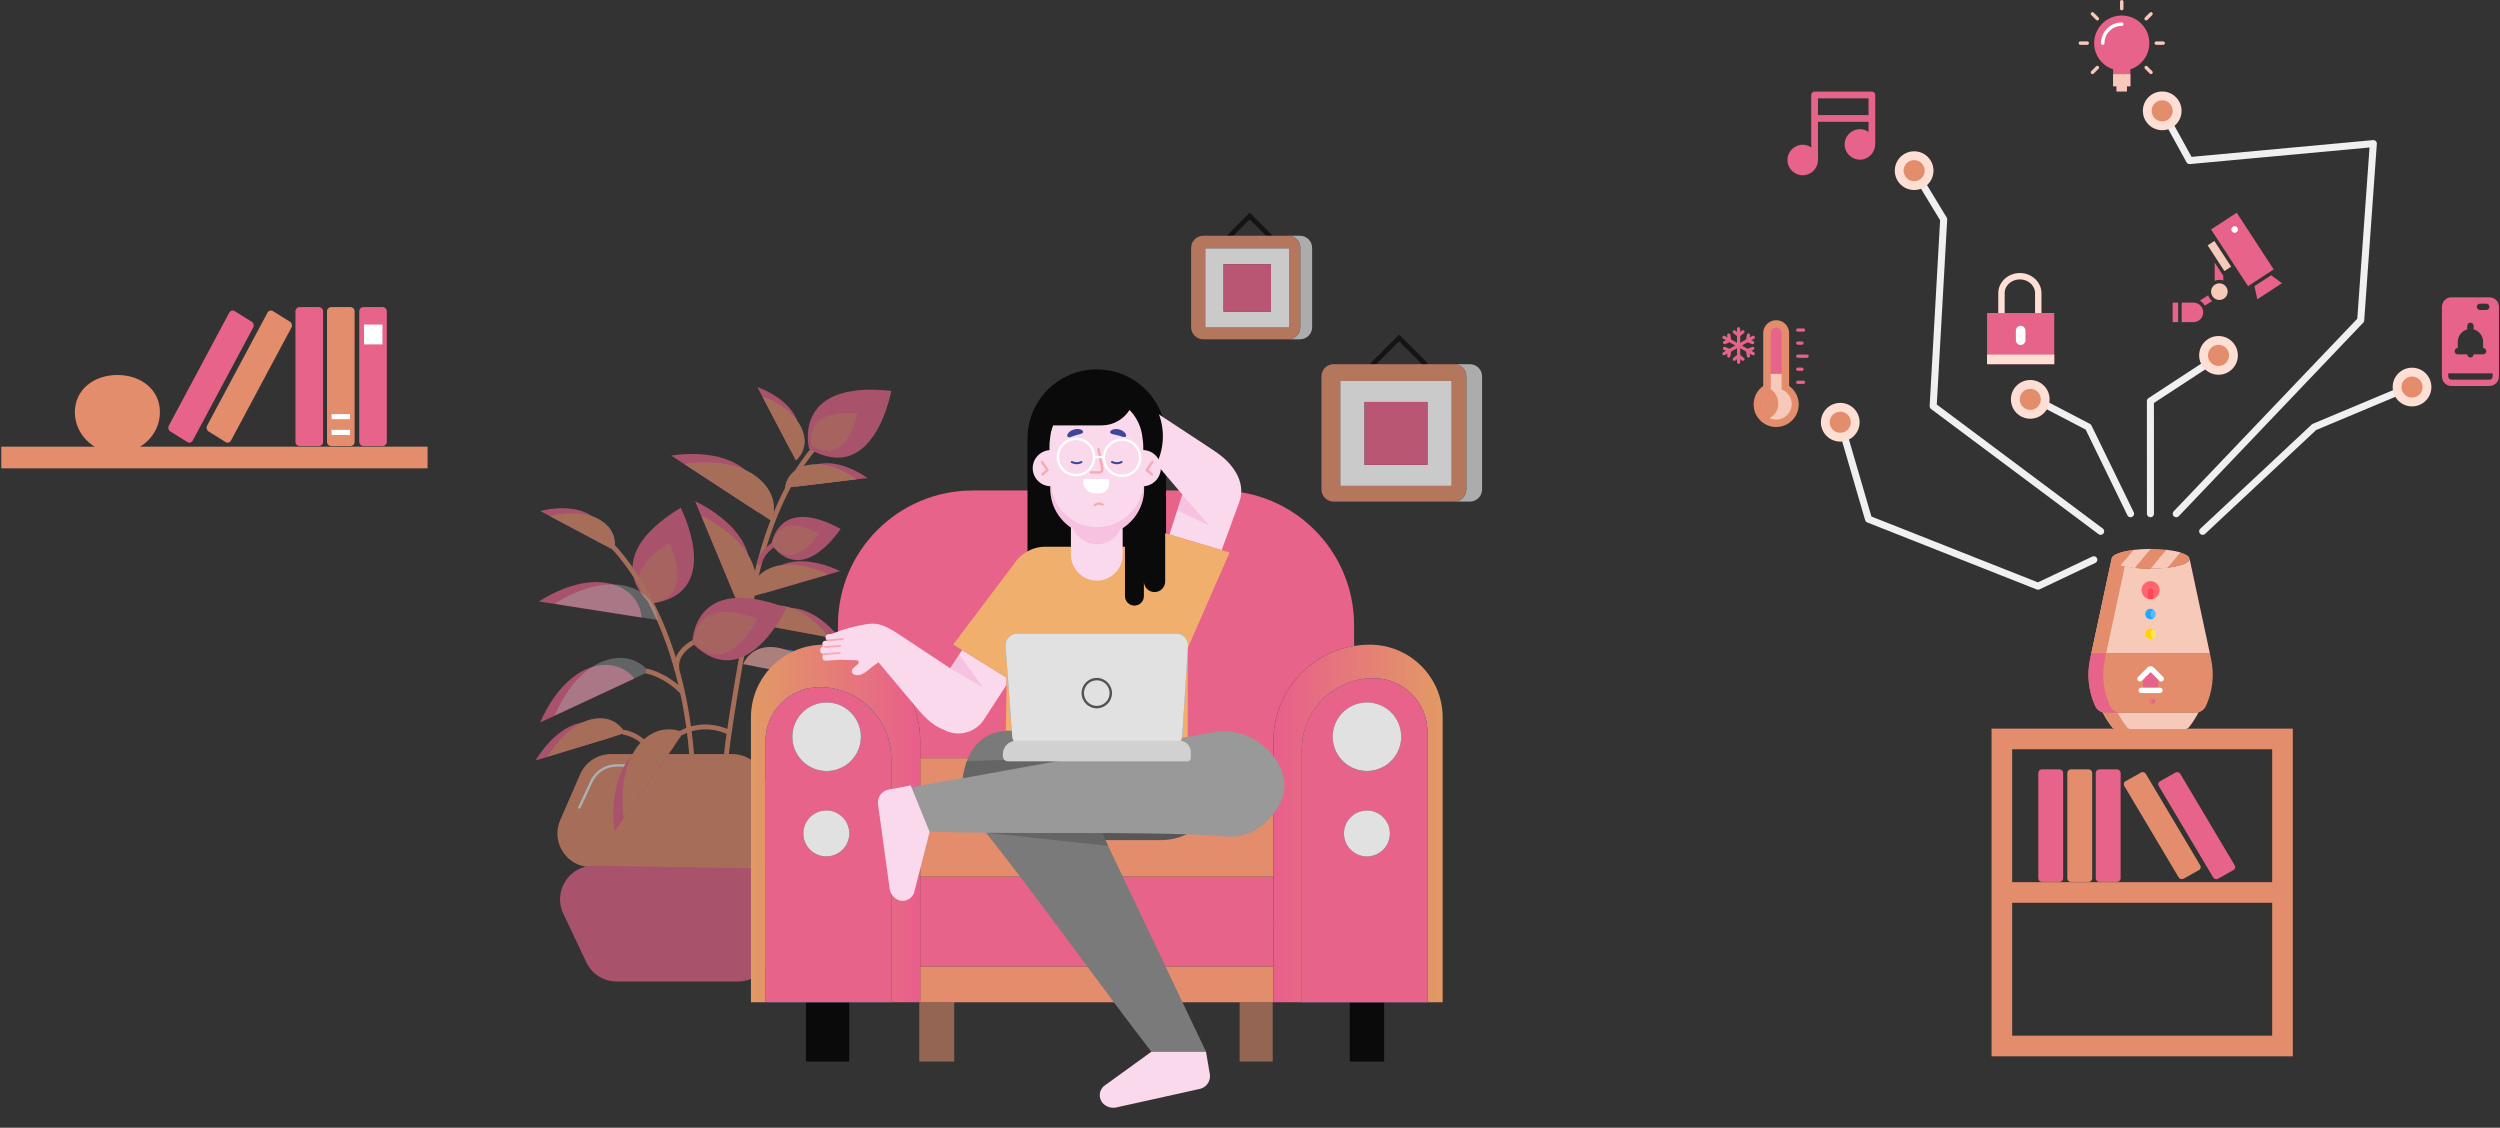 <?xml version="1.0" encoding="UTF-8"?>
<svg width="1421px" height="641px" viewBox="0 0 1421 641" version="1.1" xmlns="http://www.w3.org/2000/svg" xmlns:xlink="http://www.w3.org/1999/xlink">
    <rect x="0" y="0" width="1421" height="641" fill="#333333" stroke="none"/>
    <title>smartassistance-img</title>
    <defs>
        <linearGradient x1="0%" y1="50.001%" x2="99.999%" y2="50.001%" id="linearGradient-1">
            <stop stop-color="#E29A64" offset="0%"></stop>
            <stop stop-color="#E85E8C" offset="100%"></stop>
        </linearGradient>
        <linearGradient x1="0%" y1="50.001%" x2="99.999%" y2="50.001%" id="linearGradient-2">
            <stop stop-color="#E29A64" offset="0%"></stop>
            <stop stop-color="#E85E8C" offset="100%"></stop>
        </linearGradient>
        <linearGradient x1="99.999%" y1="50.001%" x2="0%" y2="50.001%" id="linearGradient-3">
            <stop stop-color="#E29A64" offset="0%"></stop>
            <stop stop-color="#E85E8C" offset="100%"></stop>
        </linearGradient>
    </defs>
    <g id="smartassistance-img" stroke="none" stroke-width="1" fill="none" fill-rule="evenodd">
        <g id="illustration-assistance">
            <g>
                <g id="Group" transform="translate(979, 0)">
                    <g id="Group-20" transform="translate(-0, 0)">
                        <path d="M164.715,588.692 L312.51,588.692 L312.51,513.14 L164.715,513.14 L164.715,588.692 Z M164.715,501.422 L312.51,501.422 L312.51,425.867 L164.715,425.867 L164.715,501.422 Z M153,600.41 L324.225,600.41 L324.225,414.155 L153,414.155 L153,600.41 Z" id="Fill-76" fill="#E38D6D"></path>
                        <path d="M191.655,501.29 L181.605,501.29 C180.477,501.29 179.562,500.372 179.562,499.244 L179.562,439.349 C179.562,438.221 180.477,437.303 181.605,437.303 L191.655,437.303 C192.783,437.303 193.701,438.221 193.701,439.349 L193.701,499.244 C193.701,500.372 192.783,501.29 191.655,501.29" id="Fill-77" fill="#E86389"></path>
                        <path d="M208.158,501.29 L198.108,501.29 C196.98,501.29 196.065,500.372 196.065,499.244 L196.065,439.349 C196.065,438.221 196.98,437.303 198.108,437.303 L208.158,437.303 C209.286,437.303 210.204,438.221 210.204,439.349 L210.204,499.244 C210.204,500.372 209.286,501.29 208.158,501.29" id="Fill-78" fill="#E38D6D"></path>
                        <path d="M224.319,501.29 L214.269,501.29 C213.141,501.29 212.223,500.372 212.223,499.244 L212.223,439.349 C212.223,438.221 213.141,437.303 214.269,437.303 L224.319,437.303 C225.447,437.303 226.362,438.221 226.362,439.349 L226.362,499.244 C226.362,500.372 225.447,501.29 224.319,501.29" id="Fill-79" fill="#E86389"></path>
                        <path d="M270.9,494.543 L262.113,499.463 C261.159,499.997 259.938,499.679 259.386,498.755 L228.417,446.699 C227.865,445.775 228.195,444.587 229.149,444.05 L237.936,439.13 C238.89,438.596 240.111,438.914 240.663,439.838 L271.632,491.894 C272.181,492.818 271.854,494.006 270.9,494.543" id="Fill-80" fill="#E38D6D"></path>
                        <path d="M290.496,494.543 L281.712,499.463 C280.758,499.997 279.534,499.679 278.982,498.755 L248.016,446.699 C247.464,445.775 247.791,444.587 248.748,444.05 L257.532,439.13 C258.486,438.596 259.707,438.914 260.262,439.838 L291.228,491.894 C291.78,492.818 291.453,494.006 290.496,494.543" id="Fill-81" fill="#E86389"></path>
                        <path d="M277.098,371.417 L265.553,317.593 C265.553,320.682 255.635,323.186 243.4,323.186 C231.165,323.186 221.247,320.682 221.247,317.593 L209.702,371.417 L277.098,371.417 Z" id="Path" fill="#F6C9B9" fill-rule="nonzero"></path>
                        <path d="M221.247,317.593 L209.702,371.417 L218.114,371.417 L228.758,321.79 C224.153,320.765 221.247,319.265 221.247,317.593 Z" id="Path" fill="#E38D6D" fill-rule="nonzero"></path>
                        <path d="M268.964,404.917 L217.835,404.917 C217.213,404.917 216.605,404.827 216.026,404.657 C217.584,407.676 219.425,410.718 221.543,413.306 C222.116,414.006 222.899,414.4 223.716,414.4 L243.4,414.4 L263.084,414.4 C263.901,414.4 264.684,414.006 265.257,413.306 C267.375,410.718 269.216,407.676 270.773,404.657 C270.195,404.827 269.587,404.917 268.964,404.917 L268.964,404.917 Z" id="Path" fill="#F6C9B9" fill-rule="nonzero"></path>
                        <path d="M229.955,413.306 C227.898,410.792 226.104,407.85 224.575,404.917 L217.836,404.917 C217.213,404.917 216.605,404.827 216.027,404.657 C217.584,407.676 219.425,410.718 221.543,413.306 C222.116,414.006 222.899,414.4 223.716,414.4 L232.127,414.4 C231.31,414.4 230.527,414.006 229.955,413.306 L229.955,413.306 Z" id="Path" fill="#E38D6D" fill-rule="nonzero"></path>
                        <path d="M209.018,374.604 C207.06,383.734 208.176,393.105 211.968,401.356 C213.022,403.649 215.311,405.123 217.835,405.123 L268.964,405.123 C271.488,405.123 273.777,403.649 274.831,401.356 C278.623,393.105 279.739,383.734 277.781,374.605 L277.054,371.212 L209.746,371.212 L209.018,374.604 Z" id="Path" fill="#E38D6D" fill-rule="nonzero"></path>
                        <path d="M220.38,401.356 C216.588,393.105 215.472,383.734 217.43,374.604 L218.158,371.211 L209.746,371.211 L209.018,374.604 C207.06,383.734 208.176,393.105 211.968,401.356 C213.022,403.649 215.311,405.123 217.835,405.123 L226.247,405.123 C223.723,405.123 221.434,403.649 220.38,401.356 Z" id="Path" fill="#E86389" fill-rule="nonzero"></path>
                        <path d="M244.051,380.474 C243.691,380.114 243.109,380.114 242.749,380.474 L239.058,384.165 L239.058,392.411 L247.742,392.411 L247.742,384.165 L244.051,380.474 Z" id="Path" fill="#E86389" fill-rule="nonzero"></path>
                        <path d="M244.511,400.152 L242.289,400.152 C241.436,400.152 240.744,399.461 240.744,398.607 C240.744,397.754 241.436,397.062 242.289,397.062 L244.511,397.062 C245.364,397.062 246.056,397.754 246.056,398.607 C246.056,399.461 245.364,400.152 244.511,400.152 Z" id="Path" fill="url(#linearGradient-1)" fill-rule="nonzero"></path>
                        <circle id="Oval" fill="#FF656F" fill-rule="nonzero" cx="243.4" cy="335.429" r="5.141"></circle>
                        <circle id="Oval" fill="#60B8FE" fill-rule="nonzero" cx="243.4" cy="349.022" r="2.935"></circle>
                        <circle id="Oval" fill="#FEE55A" fill-rule="nonzero" cx="243.4" cy="360.244" r="2.935"></circle>
                        <path d="M243.4,349.022 C243.4,347.936 243.991,346.99 244.868,346.483 C244.436,346.232 243.935,346.087 243.4,346.087 C241.779,346.087 240.464,347.401 240.464,349.022 C240.464,350.644 241.779,351.958 243.4,351.958 C243.935,351.958 244.436,351.812 244.868,351.562 C243.991,351.054 243.4,350.108 243.4,349.022 Z" id="Path" fill="#23A8FE" fill-rule="nonzero"></path>
                        <path d="M243.4,360.244 C243.4,359.158 243.991,358.212 244.868,357.704 C244.436,357.454 243.935,357.308 243.4,357.308 C241.779,357.308 240.464,358.623 240.464,360.244 C240.464,361.865 241.779,363.18 243.4,363.18 C243.935,363.18 244.436,363.034 244.868,362.784 C243.991,362.276 243.4,361.33 243.4,360.244 Z" id="Path" fill="#FFD301" fill-rule="nonzero"></path>
                        <path d="M243.4,334.365 C242.547,334.365 241.855,335.056 241.855,335.91 L241.855,340.333 C242.343,340.486 242.862,340.57 243.4,340.57 C243.938,340.57 244.457,340.486 244.945,340.333 L244.945,335.91 C244.945,335.057 244.253,334.365 243.4,334.365 L243.4,334.365 Z" id="Path" fill="#FF4756" fill-rule="nonzero"></path>
                        <path d="M249.42,387.389 C249.025,387.389 248.629,387.238 248.328,386.936 L243.4,382.008 L238.472,386.936 C237.869,387.539 236.891,387.539 236.287,386.936 C235.684,386.333 235.684,385.354 236.287,384.751 L241.657,379.381 C242.122,378.915 242.741,378.659 243.4,378.659 C244.058,378.659 244.678,378.915 245.143,379.381 L250.513,384.751 C251.116,385.354 251.116,386.332 250.513,386.936 C250.211,387.238 249.816,387.389 249.42,387.389 L249.42,387.389 Z" id="Path" fill="#FFFFFF" fill-rule="nonzero"></path>
                        <path d="M248.702,393.956 L238.098,393.956 C237.245,393.956 236.553,393.264 236.553,392.411 C236.553,391.558 237.245,390.866 238.098,390.866 L248.702,390.866 C249.555,390.866 250.247,391.558 250.247,392.411 C250.247,393.264 249.555,393.956 248.702,393.956 Z" id="Path" fill="#FFFFFF" fill-rule="nonzero"></path>
                        <path d="M243.4,312 C243.289,312 243.178,312.001 243.067,312.001 L234.067,322.773 C236.904,323.11 240.065,323.298 243.4,323.298 C243.473,323.298 243.545,323.297 243.618,323.297 L252.628,312.512 C249.818,312.184 246.693,312 243.4,312 L243.4,312 Z" id="Path" fill="#E38D6D" fill-rule="nonzero"></path>
                        <path d="M234.823,321.868 L234.067,322.773 C236.503,323.062 239.18,323.241 241.999,323.286 C239.299,322.97 236.863,322.484 234.823,321.868 Z" id="Path" fill="#E38D6D" fill-rule="nonzero"></path>
                        <path d="M260.059,313.926 L252.66,322.782 C260.27,321.887 265.553,319.926 265.553,317.649 C265.553,316.222 263.479,314.92 260.059,313.926 L260.059,313.926 Z" id="Path" fill="#E38D6D" fill-rule="nonzero"></path>
                        <path d="M226.648,321.345 L234.011,312.531 C226.47,313.432 221.247,315.385 221.247,317.649 C221.247,319.062 223.283,320.355 226.648,321.345 Z" id="Path" fill="#E38D6D" fill-rule="nonzero"></path>
                        <path d="M228.402,317.125 C228.402,315.413 230.48,313.855 233.882,312.686 L234.012,312.531 C226.471,313.432 221.247,315.385 221.247,317.649 C221.247,319.062 223.283,320.355 226.648,321.345 L228.935,318.608 C228.586,318.131 228.402,317.635 228.402,317.125 Z" id="Path" fill="#E38D6D" fill-rule="nonzero"></path>
                        <path d="M226.403,321.272 C228.561,321.929 231.293,322.459 234.404,322.812 L243.437,312 C243.425,312 243.412,312 243.4,312 C239.909,312 236.608,312.206 233.671,312.573 L226.403,321.272 Z" id="Path" fill="#F6C9B9" fill-rule="nonzero"></path>
                        <path d="M228.798,318.405 L226.404,321.272 C228.561,321.929 231.294,322.459 234.404,322.812 L235.12,321.955 C231.937,321.03 229.67,319.797 228.798,318.405 L228.798,318.405 Z" id="Path" fill="#F6C9B9" fill-rule="nonzero"></path>
                        <path d="M243.287,323.297 C243.325,323.297 243.362,323.298 243.4,323.298 C246.857,323.298 250.129,323.096 253.044,322.736 L260.336,314.008 C258.172,313.354 255.437,312.828 252.326,312.478 L243.287,323.297 Z" id="Path" fill="#F6C9B9" fill-rule="nonzero"></path>
                        <polyline id="Path" stroke="#F0F0F0" stroke-width="4" stroke-linecap="round" stroke-linejoin="round" transform="translate(139.864, 283.659) rotate(-10) translate(-139.864, -283.659) " points="204.041 330.009 170.209 339.308 81.943 285.053 75.688 228.011"></polyline>
                        <polyline id="Path-2" stroke="#F0F0F0" stroke-width="4" stroke-linecap="round" stroke-linejoin="round" points="215 302 119.805 230.877 125.785 124.669 109 97"></polyline>
                        <polyline id="Path-3" stroke="#F0F0F0" stroke-width="4" stroke-linecap="round" stroke-linejoin="round" points="232 292 208 242.711 175 225.506"></polyline>
                        <polyline id="Path-4" stroke="#F0F0F0" stroke-width="4" stroke-linecap="round" stroke-linejoin="round" points="243.318 292 243.287 227.974 282.275 202.454"></polyline>
                        <polyline id="Path-5" stroke="#F0F0F0" stroke-width="4" stroke-linecap="round" stroke-linejoin="round" points="257.983 292 362.825 182.013 370 81.631 265.553 91.265 250 63"></polyline>
                        <polyline id="Path-6" stroke="#F0F0F0" stroke-width="4" stroke-linecap="round" stroke-linejoin="round" points="273 302 336.385 242.723 392 219.4"></polyline>
                        <path d="M37.947,219.394 L37.947,189.371 C37.947,185.3 34.648,182 30.577,182 C26.506,182 23.206,185.3 23.206,189.371 L23.206,219.394 C19.908,221.714 17.754,225.549 17.754,229.888 C17.754,236.97 23.495,242.711 30.577,242.711 C37.659,242.711 43.401,236.97 43.401,229.888 C43.401,225.549 41.245,221.714 37.947,219.394 L37.947,219.394 Z" id="Path" fill="#E38D6D" fill-rule="nonzero"></path>
                        <path d="M30.577,238.512 C25.694,238.512 21.721,234.538 21.721,229.655 C21.721,225.947 24.025,222.646 27.483,221.357 L27.483,189.371 C27.483,187.664 28.871,186.277 30.577,186.277 C32.283,186.277 33.671,187.664 33.671,189.371 L33.671,221.357 C37.129,222.645 39.433,225.947 39.433,229.655 C39.433,234.538 35.461,238.512 30.577,238.512 Z" id="Path" fill="#E86389" fill-rule="nonzero"></path>
                        <path d="M27.483,217.436 L27.483,221.357 C24.025,222.646 21.72,225.947 21.72,229.655 C21.72,234.538 25.694,238.512 30.577,238.512 C35.46,238.512 39.433,234.538 39.433,229.655 C39.433,225.947 37.129,222.646 33.671,221.357 L33.671,217.436 L27.483,217.436 Z" id="Path" fill="#E38D6D" fill-rule="nonzero"></path>
                        <path d="M33.671,212.5 L27.483,212.5 L27.483,221.357 C27.483,221.357 31.761,223.342 31.761,229.655 C31.761,233.165 29.708,236.205 26.741,237.637 C27.902,238.197 29.203,238.512 30.577,238.512 C35.46,238.512 39.433,234.538 39.433,229.655 C39.433,225.947 37.129,222.646 33.671,221.357 L33.671,212.5 Z" id="Path" fill="#F6C9B9" fill-rule="nonzero"></path>
                        <path d="M48.157,203.37 L42.842,203.37 C42.335,203.37 41.925,202.959 41.925,202.454 C41.925,201.948 42.335,201.537 42.842,201.537 L48.157,201.537 C48.662,201.537 49.072,201.948 49.072,202.454 C49.073,202.959 48.662,203.37 48.157,203.37 L48.157,203.37 Z" id="Path" fill="#E86389" fill-rule="nonzero"></path>
                        <path d="M45.255,195.944 L42.842,195.944 C42.335,195.944 41.925,195.534 41.925,195.028 C41.925,194.522 42.335,194.112 42.842,194.112 L45.255,194.112 C45.761,194.112 46.171,194.522 46.171,195.028 C46.171,195.534 45.761,195.944 45.255,195.944 Z" id="Path" fill="#E86389" fill-rule="nonzero"></path>
                        <path d="M46.11,188.519 L42.842,188.519 C42.335,188.519 41.925,188.109 41.925,187.603 C41.925,187.097 42.335,186.687 42.842,186.687 L46.11,186.687 C46.616,186.687 47.026,187.097 47.026,187.603 C47.026,188.109 46.616,188.519 46.11,188.519 Z" id="Path" fill="#E86389" fill-rule="nonzero"></path>
                        <path d="M46.11,218.221 L42.842,218.221 C42.335,218.221 41.925,217.81 41.925,217.304 C41.925,216.798 42.335,216.388 42.842,216.388 L46.11,216.388 C46.616,216.388 47.026,216.798 47.026,217.304 C47.026,217.81 46.616,218.221 46.11,218.221 Z" id="Path" fill="#E86389" fill-rule="nonzero"></path>
                        <path d="M45.255,210.795 L42.842,210.795 C42.335,210.795 41.925,210.385 41.925,209.879 C41.925,209.373 42.335,208.963 42.842,208.963 L45.255,208.963 C45.761,208.963 46.171,209.373 46.171,209.879 C46.171,210.385 45.761,210.795 45.255,210.795 Z" id="Path" fill="#E86389" fill-rule="nonzero"></path>
                        <path d="M17.986,200.248 L16.422,199.373 L17.572,198.902 C18.04,198.71 18.264,198.175 18.072,197.707 C17.881,197.239 17.345,197.015 16.877,197.207 L14.38,198.23 L11.102,196.395 L14.38,194.559 L16.877,195.583 C16.991,195.629 17.108,195.651 17.224,195.651 C17.585,195.651 17.927,195.436 18.072,195.082 C18.264,194.614 18.04,194.079 17.572,193.887 L16.422,193.416 L17.986,192.54 C18.427,192.293 18.585,191.735 18.337,191.293 C18.09,190.852 17.532,190.695 17.09,190.941 L15.527,191.817 L15.726,190.591 C15.808,190.091 15.469,189.62 14.969,189.539 C14.47,189.458 13.999,189.797 13.918,190.297 L13.485,192.961 L10.143,194.832 L10.143,191.002 L12.256,189.323 C12.653,189.008 12.718,188.431 12.403,188.035 C12.089,187.639 11.512,187.574 11.116,187.888 L10.143,188.662 L10.143,186.87 C10.143,186.364 9.734,185.953 9.227,185.953 C8.721,185.953 8.311,186.364 8.311,186.87 L8.311,188.662 L7.338,187.889 C6.942,187.574 6.366,187.639 6.051,188.035 C5.737,188.432 5.802,189.008 6.198,189.323 L8.311,191.002 L8.311,194.832 L4.97,192.961 L4.537,190.297 C4.455,189.797 3.985,189.458 3.486,189.539 C2.986,189.62 2.647,190.091 2.728,190.591 L2.927,191.817 L1.364,190.941 C0.923,190.695 0.364,190.852 0.117,191.293 C-0.13,191.735 0.027,192.294 0.469,192.54 L2.032,193.416 L0.882,193.887 C0.415,194.079 0.19,194.614 0.382,195.082 C0.527,195.436 0.869,195.651 1.23,195.651 C1.346,195.651 1.464,195.629 1.577,195.583 L4.075,194.559 L7.352,196.395 L4.075,198.23 L1.577,197.207 C1.108,197.015 0.574,197.239 0.382,197.707 C0.19,198.175 0.415,198.711 0.882,198.902 L2.032,199.373 L0.469,200.248 C0.027,200.496 -0.13,201.054 0.117,201.495 C0.285,201.795 0.596,201.964 0.917,201.964 C1.069,201.964 1.222,201.927 1.364,201.847 L2.927,200.972 L2.728,202.198 C2.647,202.698 2.986,203.168 3.486,203.25 C3.535,203.258 3.585,203.262 3.633,203.262 C4.075,203.262 4.464,202.942 4.537,202.493 L4.97,199.828 L8.311,197.957 L8.311,201.787 L6.198,203.466 C5.802,203.781 5.736,204.357 6.051,204.753 C6.366,205.15 6.942,205.216 7.338,204.901 L8.311,204.128 L8.311,205.92 C8.311,206.425 8.721,206.835 9.227,206.835 C9.733,206.835 10.143,206.425 10.143,205.92 L10.143,204.128 L11.116,204.901 C11.285,205.035 11.485,205.1 11.685,205.1 C11.955,205.1 12.222,204.981 12.403,204.753 C12.718,204.357 12.652,203.781 12.256,203.466 L10.143,201.787 L10.143,197.957 L13.484,199.828 L13.918,202.493 C13.99,202.942 14.379,203.262 14.821,203.262 C14.869,203.262 14.919,203.258 14.969,203.25 C15.468,203.168 15.807,202.698 15.726,202.198 L15.527,200.972 L17.09,201.847 C17.232,201.927 17.385,201.964 17.537,201.964 C17.858,201.964 18.169,201.795 18.337,201.495 C18.585,201.054 18.427,200.496 17.986,200.248 Z" id="Path" fill="#E86389" fill-rule="nonzero"></path>
                        <path d="M84.976,52.081 L52.419,52.081 C51.335,52.081 50.507,52.909 50.507,53.992 L50.507,91.265 L54.33,91.265 L54.33,69.22 L83.065,69.22 L83.065,81.771 L86.888,81.771 L86.888,53.993 C86.888,52.909 86.059,52.081 84.976,52.081 Z M54.33,65.397 L54.33,55.904 L83.065,55.904 L83.065,65.397 L54.33,65.397 Z" id="Shape" fill="#E86389" fill-rule="nonzero"></path>
                        <path d="M78.159,90.755 C73.38,90.755 69.494,86.869 69.494,82.09 C69.494,77.312 73.38,73.425 78.159,73.425 C82.937,73.425 86.824,77.312 86.824,82.09 C86.824,86.869 82.937,90.755 78.159,90.755 Z" id="Shape" fill="#E86389" fill-rule="nonzero"></path>
                        <path d="M45.665,99.611 C40.886,99.611 37,95.725 37,90.946 C37,86.168 40.886,82.281 45.665,82.281 C50.444,82.281 54.33,86.168 54.33,90.946 C54.33,95.725 50.444,99.611 45.665,99.611 Z" id="Shape" fill="#E86389" fill-rule="nonzero"></path>
                        <path d="M227,8.824 C218.336,8.824 211.314,15.847 211.314,24.51 C211.314,31.46 215.838,37.344 222.098,39.404 L222.098,49.02 L224.059,49.02 L224.059,51.961 L229.941,51.961 L229.941,49.02 L231.902,49.02 L231.902,39.404 C238.162,37.344 242.686,31.46 242.686,24.51 C242.686,15.847 235.664,8.824 227,8.824 Z" id="Path" fill="#E86389" fill-rule="nonzero"></path>
                        <path d="M227,0 C226.458,0 226.02,0.438 226.02,0.98 L226.02,4.902 C226.02,5.444 226.458,5.882 227,5.882 C227.542,5.882 227.98,5.444 227.98,4.902 L227.98,0.98 C227.98,0.438 227.542,0 227,0 Z" id="Path" fill="#F6C9B9" fill-rule="nonzero"></path>
                        <path d="M250.529,23.529 L246.608,23.529 C246.066,23.529 245.627,23.968 245.627,24.51 C245.627,25.052 246.066,25.49 246.608,25.49 L250.529,25.49 C251.072,25.49 251.51,25.052 251.51,24.51 C251.51,23.968 251.072,23.529 250.529,23.529 Z" id="Path" fill="#F6C9B9" fill-rule="nonzero"></path>
                        <path d="M207.392,23.529 L203.471,23.529 C202.928,23.529 202.49,23.968 202.49,24.51 C202.49,25.052 202.928,25.49 203.471,25.49 L207.392,25.49 C207.934,25.49 208.373,25.052 208.373,24.51 C208.373,23.968 207.934,23.529 207.392,23.529 Z" id="Path" fill="#F6C9B9" fill-rule="nonzero"></path>
                        <path d="M242.945,7.178 L240.173,9.951 C239.789,10.334 239.789,10.954 240.173,11.337 C240.364,11.528 240.615,11.625 240.866,11.625 C241.117,11.625 241.368,11.528 241.559,11.337 L244.331,8.565 C244.715,8.181 244.715,7.562 244.331,7.178 C243.948,6.795 243.327,6.796 242.945,7.178 Z" id="Path" fill="#F6C9B9" fill-rule="nonzero"></path>
                        <path d="M212.441,37.682 L209.669,40.455 C209.285,40.838 209.285,41.458 209.669,41.841 C209.86,42.032 210.111,42.128 210.362,42.128 C210.613,42.128 210.864,42.032 211.055,41.841 L213.827,39.069 C214.211,38.685 214.211,38.066 213.827,37.682 C213.444,37.299 212.825,37.299 212.441,37.682 Z" id="Path" fill="#F6C9B9" fill-rule="nonzero"></path>
                        <path d="M241.559,37.682 C241.175,37.299 240.556,37.299 240.173,37.682 C239.789,38.066 239.789,38.685 240.173,39.069 L242.945,41.841 C243.136,42.032 243.387,42.128 243.638,42.128 C243.889,42.128 244.14,42.032 244.331,41.841 C244.715,41.458 244.715,40.838 244.331,40.455 L241.559,37.682 Z" id="Path" fill="#F6C9B9" fill-rule="nonzero"></path>
                        <path d="M211.055,7.178 C210.672,6.795 210.052,6.795 209.669,7.178 C209.285,7.562 209.285,8.181 209.669,8.565 L212.441,11.337 C212.632,11.528 212.883,11.625 213.134,11.625 C213.385,11.625 213.636,11.528 213.827,11.337 C214.211,10.954 214.211,10.334 213.827,9.951 L211.055,7.178 Z" id="Path" fill="#F6C9B9" fill-rule="nonzero"></path>
                        <path d="M216.216,25.49 C215.674,25.49 215.235,25.052 215.235,24.51 C215.235,18.023 220.513,12.745 227,12.745 C227.542,12.745 227.98,13.183 227.98,13.725 C227.98,14.268 227.542,14.706 227,14.706 C221.594,14.706 217.196,19.104 217.196,24.51 C217.196,25.052 216.758,25.49 216.216,25.49 Z" id="Path" fill="#FFFFFF" fill-rule="nonzero"></path>
                        <polygon id="Path" fill="#F6C9B9" fill-rule="nonzero" points="222.098 42.157 222.098 49.02 224.059 49.02 224.059 51.961 229.941 51.961 229.941 49.02 231.902 49.02 231.902 42.157"></polygon>
                        <path d="M158.636,180.636 L158.636,166.637 C158.636,161.336 163.341,157 169.091,157 L169.091,157 C174.841,157 179.545,161.336 179.545,166.637 L179.545,180.636 L158.636,180.636 Z" id="Path" stroke="#FFDFD3" stroke-width="3.636" stroke-linecap="round"></path>
                        <rect id="Rectangle" fill="#E86389" fill-rule="nonzero" x="150.455" y="177.909" width="38.182" height="29.091"></rect>
                        <path d="M169.545,196.091 L169.545,196.091 C168.045,196.091 166.818,194.864 166.818,193.364 L166.818,187.909 C166.818,186.409 168.045,185.182 169.545,185.182 L169.545,185.182 C171.045,185.182 172.273,186.409 172.273,187.909 L172.273,193.364 C172.273,194.864 171.045,196.091 169.545,196.091 Z" id="Path" fill="#FFFFFF" fill-rule="nonzero"></path>
                        <rect id="Rectangle" fill="#FFDFD3" fill-rule="nonzero" x="150.455" y="201.545" width="38.182" height="5.455"></rect>
                        <circle id="Oval" fill="#FFDFD3" cx="67" cy="240" r="11"></circle>
                        <circle id="Oval" fill="#E38D6D" cx="67" cy="240" r="6"></circle>
                        <circle id="Oval" fill="#FFDFD3" cx="109" cy="97" r="11"></circle>
                        <circle id="Oval" fill="#E38D6D" cx="109" cy="97" r="6"></circle>
                        <circle id="Oval" fill="#FFDFD3" cx="250" cy="63" r="11"></circle>
                        <circle id="Oval" fill="#E38D6D" cx="250" cy="63" r="6"></circle>
                        <circle id="Oval" fill="#FFDFD3" cx="282" cy="202" r="11"></circle>
                        <circle id="Oval" fill="#E38D6D" cx="282" cy="202" r="6"></circle>
                        <circle id="Oval" fill="#FFDFD3" cx="392" cy="220" r="11"></circle>
                        <circle id="Oval" fill="#E38D6D" cx="392" cy="220" r="6"></circle>
                        <circle id="Oval" fill="#FFDFD3" cx="175" cy="227" r="11"></circle>
                        <circle id="Oval" fill="#E38D6D" cx="175" cy="227" r="6"></circle>
                        <polygon id="Path" fill="#E86389" fill-rule="nonzero" points="318.07 160.96 304.06 170.1 302.43 162.65 311.91 156.47"></polygon>
                        <polygon id="Shape" fill="#E86389" fill-rule="nonzero" points="292.36 120.9 313.37 153.13 298.78 162.64 277.77 130.42"></polygon>
                        <path d="M292.75,129.42 C293.32,130.29 293.07,131.46 292.2,132.03 C291.36,132.58 290.15,132.32 289.6,131.48 C289.03,130.61 289.28,129.44 290.15,128.87 C290.45,128.67 290.81,128.57 291.17,128.57 C291.81,128.57 292.4,128.89 292.75,129.42 Z" id="Path" fill="#FFFFFF" fill-rule="nonzero"></path>
                        <polygon id="Path" fill="#F6C9B9" fill-rule="nonzero" points="279.65 136.96 289.19 151.58 285.36 154.08 275.82 139.45"></polygon>
                        <path d="M282.49,161.05 C285.09,161.05 287.21,163.17 287.21,165.77 C287.21,168.37 285.09,170.49 282.49,170.49 C279.89,170.49 277.77,168.37 277.77,165.77 C277.77,163.17 279.89,161.05 282.49,161.05 Z" id="Path" fill="#F6C9B9" fill-rule="nonzero"></path>
                        <path d="M284.73,156.77 L284.73,159.44 C284.03,159.19 283.28,159.05 282.49,159.05 C281.54,159.05 280.64,159.25 279.82,159.61 L279.82,149.24 L284.73,156.77 Z" id="Path" fill="#E86389" fill-rule="nonzero"></path>
                        <path d="M278.38,171.07 L274.24,173.71 C273.54,172.54 272.55,171.57 271.35,170.91 L276.11,167.87 C276.54,169.15 277.33,170.25 278.38,171.07 Z" id="Path" fill="#E86389" fill-rule="nonzero"></path>
                        <path d="M267.74,171.99 C270.8,171.99 273.3,174.48 273.3,177.55 C273.3,180.61 270.8,183.1 267.74,183.1 L261.06,183.1 L261.06,171.99 L267.74,171.99 Z" id="Path" fill="#E86389" fill-rule="nonzero"></path>
                        <rect id="Rectangle" fill="#E86389" fill-rule="nonzero" x="255.93" y="171.99" width="3.13" height="11.109"></rect>
                        <path d="M436,169 L414.4,169 C411.418,169 409,171.418 409,174.4 L409,214 C409,216.982 411.418,219.4 414.4,219.4 L436,219.4 C438.982,219.4 441.4,216.982 441.4,214 L441.4,174.4 C441.4,171.418 438.982,169 436,169 Z M430.6,172.6 L434.2,172.6 C435.194,172.6 436,173.406 436,174.4 C436,175.394 435.194,176.2 434.2,176.2 L430.6,176.2 C429.606,176.2 428.8,175.394 428.8,174.4 C428.8,173.406 429.606,172.6 430.6,172.6 Z M418,197.8 L418,194.2 C418.011,190.926 420.229,188.071 423.4,187.252 L423.4,185.2 C423.4,184.206 424.206,183.4 425.2,183.4 C426.194,183.4 427,184.206 427,185.2 L427,187.252 C430.171,188.071 432.389,190.926 432.4,194.2 L432.4,197.8 C433.394,197.8 434.2,198.606 434.2,199.6 C434.2,200.594 433.394,201.4 432.4,201.4 L427,201.4 C427,202.394 426.194,203.2 425.2,203.2 C424.206,203.2 423.4,202.394 423.4,201.4 L418,201.4 C417.006,201.4 416.2,200.594 416.2,199.6 C416.2,198.606 417.006,197.8 418,197.8 Z M437.8,214 C437.8,214.994 436.994,215.8 436,215.8 L414.4,215.8 C413.406,215.8 412.6,214.994 412.6,214 L412.6,212.2 L437.8,212.2 L437.8,214 Z" id="Shape" fill="#E86389" fill-rule="nonzero"></path>
                    </g>
                </g>
                <g id="2816284" transform="translate(196, 120)" fill-rule="nonzero">
                    <g id="BACKGROUND" transform="translate(0, 93)" fill="#3E479B" opacity="0.58">
                        <ellipse id="Oval" cx="2.069" cy="2.451" rx="2.069" ry="2.067"></ellipse>
                    </g>
                    <g id="OBJECTS" transform="translate(108, 0)">
                        <g id="Group" opacity="0.65" transform="translate(0, 99.17)">
                            <g transform="translate(12.405, 209.358)" id="Path">
                                <path d="M99.83,0.083 L30.888,0.083 C23.266,0.083 16.374,4.6 13.342,11.584 L2.026,37.602 C-3.404,50.095 5.61,64.102 19.241,64.336 L112.552,65.934 C126.735,66.182 136.231,51.458 130.181,38.649 L117.128,11.033 C113.972,4.352 107.232,0.083 99.83,0.083 Z" fill="#E38D6D"></path>
                                <path d="M12.887,31.156 C12.791,31.156 12.694,31.142 12.598,31.087 C12.253,30.922 12.101,30.522 12.267,30.178 L19.145,15.358 C21.832,9.573 27.676,5.84 34.058,5.84 L40.343,5.84 C40.729,5.84 41.032,6.143 41.032,6.529 C41.032,6.914 40.729,7.217 40.343,7.217 L34.058,7.217 C28.214,7.217 22.852,10.633 20.399,15.936 L13.521,30.756 C13.397,31.004 13.149,31.156 12.887,31.156 Z" fill="#ECF1F7"></path>
                                <path d="M34.127,129.362 L103.069,129.362 C110.691,129.362 117.583,124.844 120.615,117.861 L131.931,91.842 C137.361,79.35 128.347,65.342 114.716,65.108 L21.405,63.51 C7.222,63.262 -2.274,77.986 3.777,90.795 L16.829,118.412 C19.985,125.105 26.725,129.362 34.127,129.362 Z" fill="#E86389"></path>
                            </g>
                            <g id="Path">
                                <path d="M82.891,69.433 C82.891,69.433 108.39,118.618 65.841,123.921 C65.841,123.921 33.699,99.321 82.891,69.433 Z" fill="#E86389"></path>
                                <path d="M76.358,89.487 C76.358,89.487 92.429,120.478 65.607,123.825 C65.607,123.838 45.346,108.329 76.358,89.487 Z" fill="#E38D6D" opacity="0.62"></path>
                                <path d="M87.756,209.565 C80.562,122.323 38.482,87.504 38.055,87.159 L39.778,85.011 C40.205,85.355 83.208,120.932 90.485,209.345 L87.756,209.565 Z" fill="#E38D6D"></path>
                                <g transform="translate(2.757, 154.264)">
                                    <path d="M53.836,12.272 L0.317,37.189 C0.317,37.189 9.29,14.022 27.07,6.708 C44.864,-0.62 53.836,12.272 53.836,12.272 Z" fill="#E86389"></path>
                                    <path d="M62.051,8.319 L8.532,33.236 C8.532,33.236 17.504,10.068 35.285,2.755 C53.065,-4.559 62.051,8.319 62.051,8.319 Z" fill="#ECF1F7" opacity="0.39"></path>
                                    <path d="M80.231,20.936 C69.921,10.716 60.328,9.352 60.232,9.338 L60.59,6.611 C61.017,6.666 71.217,8.113 82.174,18.98 L80.231,20.936 Z" fill="#E38D6D"></path>
                                </g>
                                <g transform="translate(0, 188.698)">
                                    <path d="M44.588,10.95 L0.441,24.365 C0.441,24.365 10.241,6.956 24.782,3.264 C39.337,-0.413 44.588,10.95 44.588,10.95 Z" fill="#E86389"></path>
                                    <path d="M51.383,8.788 L7.236,22.203 C7.236,22.203 17.036,4.793 31.577,1.102 C46.132,-2.576 51.383,8.788 51.383,8.788 Z" fill="#E38D6D"></path>
                                    <path d="M65.938,21.693 C60.232,10.771 50.446,9.724 50.032,9.683 L50.28,6.942 C50.749,6.983 61.955,8.113 68.378,20.426 L65.938,21.693 Z" fill="#E38D6D"></path>
                                </g>
                                <g transform="translate(44.106, 192.601)">
                                    <path d="M35.243,12.116 L1.185,60.847 C1.185,60.847 -2.757,35.407 9.055,20.091 C20.854,4.774 35.243,12.116 35.243,12.116 Z" fill="#E86389"></path>
                                    <path d="M40.412,4.526 L6.354,53.257 C6.354,53.257 2.412,27.818 14.224,12.501 C26.022,-2.815 40.412,4.526 40.412,4.526 Z" fill="#E38D6D"></path>
                                    <path d="M39.543,6.165 L38.041,3.851 C38.551,3.521 50.625,-4.123 66.751,3.135 L65.621,5.642 C50.846,-0.997 39.654,6.097 39.543,6.165 Z" fill="#E38D6D"></path>
                                </g>
                                <g transform="translate(2.378, 111.566)">
                                    <path d="M58.322,20.316 L0.006,11.157 C0.006,11.157 20.391,-3.072 39.233,0.771 C58.074,4.614 58.322,20.316 58.322,20.316 Z" fill="#E86389"></path>
                                    <path d="M67.35,21.625 L9.02,12.465 C9.02,12.465 29.405,-1.763 48.247,2.08 C67.102,5.909 67.35,21.625 67.35,21.625 Z" fill="#ECF1F7" opacity="0.39"></path>
                                </g>
                                <g transform="translate(77.185, 38.566)">
                                    <path d="M49.77,33.511 L0.358,1.226 C0.358,1.226 24.796,-3.375 40.398,7.851 C56,19.076 49.77,33.511 49.77,33.511 Z" fill="#E86389"></path>
                                    <path d="M57.461,38.401 L8.049,6.115 C8.049,6.115 32.487,1.515 48.089,12.741 C63.691,23.966 57.461,38.401 57.461,38.401 Z" fill="#ECF1F7" opacity="0.39"></path>
                                </g>
                                <g transform="translate(2.757, 0)">
                                    <path d="M36.566,90.589 L0.317,71.278 C0.317,71.278 16.967,66.568 28.476,73.386 C39.985,80.204 36.566,90.589 36.566,90.589 Z" fill="#E86389"></path>
                                    <path d="M42.204,93.495 L5.954,74.185 C5.954,74.185 22.604,69.474 34.113,76.292 C45.622,83.124 42.204,93.495 42.204,93.495 Z" fill="#599AF2"></path>
                                    <path d="M131.89,76.967 L82.478,44.682 C82.478,44.682 106.915,40.081 122.517,51.307 C138.12,62.532 131.89,76.967 131.89,76.967 Z" fill="#E38D6D"></path>
                                    <path d="M42.204,93.495 L5.954,74.185 C5.954,74.185 22.604,69.474 34.113,76.292 C45.622,83.124 42.204,93.495 42.204,93.495 Z" fill="#E38D6D"></path>
                                    <g transform="translate(123.669, 0)">
                                        <path d="M18.999,36.941 L0.061,0.826 C0.061,0.826 16.353,6.267 21.99,18.305 C27.614,30.329 18.999,36.941 18.999,36.941 Z" fill="#E86389"></path>
                                        <path d="M21.99,42.478 L3.052,6.363 C3.052,6.363 19.344,11.804 24.981,23.842 C30.604,35.866 21.99,42.478 21.99,42.478 Z" fill="#ECF1F7" opacity="0.39"></path>
                                    </g>
                                    <path d="M145.659,42.478 L126.721,6.363 C126.721,6.363 143.013,11.804 148.65,23.842 C154.273,35.866 145.659,42.478 145.659,42.478 Z" fill="#E38D6D"></path>
                                    <g transform="translate(139.208, 44.075)">
                                        <path d="M6.574,13.347 L47.083,8.471 C47.083,8.471 33.355,-1.859 20.247,0.317 C7.14,2.507 6.574,13.347 6.574,13.347 Z" fill="#E86389"></path>
                                        <path d="M0.303,14.022 L40.811,9.146 C40.811,9.146 27.084,-1.185 13.976,0.992 C0.882,3.182 0.303,14.022 0.303,14.022 Z" fill="#ECF1F7" opacity="0.39"></path>
                                    </g>
                                    <path d="M139.512,58.097 L180.02,53.221 C180.02,53.221 166.292,42.891 153.184,45.067 C140.091,47.257 139.512,58.097 139.512,58.097 Z" fill="#E38D6D"></path>
                                </g>
                                <g transform="translate(90.968, 20.431)">
                                    <path d="M22.825,99.826 L0.138,45.351 C0.138,45.351 22.935,55.282 29.509,73.339 C36.098,91.396 22.825,99.826 22.825,99.826 Z" fill="#E86389"></path>
                                    <path d="M26.45,108.186 L3.763,53.712 C3.763,53.712 26.56,63.643 33.134,81.7 C39.709,99.757 26.45,108.186 26.45,108.186 Z" fill="#E38D6D"></path>
                                    <g transform="translate(31.701, 78.738)">
                                        <path d="M7.057,19.008 L50.79,6.267 C50.79,6.267 33.548,-2.713 19.517,2.08 C5.486,6.873 7.057,19.008 7.057,19.008 Z" fill="#E86389"></path>
                                        <path d="M0.276,20.881 L44.009,8.14 C44.009,8.14 26.767,-0.84 12.736,3.953 C-1.296,8.746 0.276,20.881 0.276,20.881 Z" fill="#E38D6D"></path>
                                    </g>
                                    <path d="M38.262,115.679 L83.056,123.943 C83.056,123.943 71.699,108.173 57.007,106.148 C42.328,104.137 38.262,115.679 38.262,115.679 Z" fill="#E86389"></path>
                                    <path d="M31.356,114.316 L76.151,122.58 C76.151,122.58 64.794,106.809 50.101,104.784 C35.422,102.76 31.356,114.316 31.356,114.316 Z" fill="#E38D6D"></path>
                                    <path d="M34.416,139.273 L79.211,147.538 C79.211,147.538 67.854,131.767 53.161,129.742 C38.468,127.731 34.416,139.273 34.416,139.273 Z" fill="#599AF2"></path>
                                    <path d="M27.511,137.91 L72.306,146.174 C72.306,146.174 60.948,130.403 46.256,128.378 C31.563,126.354 27.511,137.91 27.511,137.91 Z" fill="#ECA7A5"></path>
                                    <path d="M19.324,189.161 L16.581,188.872 C19.048,165.498 29.868,107.443 29.978,106.864 C30.047,106.217 38.785,31.95 81.664,0.119 L83.305,2.336 C41.39,33.451 32.79,106.547 32.707,107.277 C32.583,107.938 21.791,165.898 19.324,189.161 Z" fill="#E38D6D"></path>
                                </g>
                                <path d="M202.61,2.989 C202.61,2.989 192.948,57.532 155.927,35.908 C155.927,35.894 145.369,-3.168 202.61,2.989 Z" fill="#E86389"></path>
                                <path d="M183.259,16.06 C183.259,16.06 177.925,46.114 157.526,34.2 C157.526,34.2 151.71,12.672 183.259,16.06 Z" fill="#E38D6D" opacity="0.58"></path>
                                <path d="M79.404,161.495 C77.419,148.892 92.87,143.135 93.022,143.066 L93.959,145.656 C93.821,145.711 80.493,150.711 82.119,161.068 L79.404,161.495 Z" fill="#E38D6D"></path>
                                <path d="M142.999,126.331 C142.999,126.331 119.954,176.701 89.548,146.496 C89.548,146.482 89.121,106.029 142.999,126.331 Z" fill="#E86389"></path>
                                <path d="M126.39,132.571 C126.39,132.571 110.733,166.798 90.058,146.275 C90.058,146.262 89.769,118.77 126.39,132.571 Z" fill="#E38D6D" opacity="0.62"></path>
                                <path d="M128.72,101.993 L126.018,101.429 C127.837,92.751 136.397,88.275 136.755,88.082 L138.009,90.534 C137.94,90.575 130.263,94.611 128.72,101.993 Z" fill="#E86389"></path>
                                <path d="M173.776,81.429 C173.776,81.429 152.812,114.472 134.426,90.41 C134.426,90.41 138.023,62.064 173.776,81.429 Z" fill="#E86389"></path>
                                <path d="M161.551,84.198 C161.551,84.198 147.299,106.649 134.812,90.3 C134.812,90.313 137.251,71.03 161.551,84.198 Z" fill="#E38D6D" opacity="0.62"></path>
                            </g>
                        </g>
                        <g id="Group" transform="translate(122.669, 158.396)">
                            <rect id="Rectangle" fill="#E86389" x="96.371" y="246.258" width="200.75" height="24.751"></rect>
                            <rect id="Rectangle" fill="#E86389" x="96.371" y="219.895" width="200.75" height="26.376"></rect>
                            <path d="M96.371,142.805 L96.371,152.542 L297.12,152.542 L297.12,142.805 C297.12,115.602 316.968,93.041 342.99,88.771 L342.99,76.967 C342.99,34.682 308.684,0.399 266.37,0.399 L126.239,0.399 C83.925,0.399 49.619,34.682 49.619,76.967 L49.619,88.633 C76.068,92.531 96.371,115.299 96.371,142.805 Z" id="Path" fill="#E86389"></path>
                            <rect id="Rectangle" fill="#E38D6D" x="96.371" y="175.269" width="200.75" height="44.626"></rect>
                            <rect id="Rectangle" fill="#E38D6D" x="96.371" y="152.542" width="200.75" height="22.713"></rect>
                            <polygon id="Path" fill="#E38D6D" points="96.371 271.009 96.371 291.298 115.708 291.298 277.948 291.298 296.734 291.298 297.12 291.298 297.12 271.009"></polygon>
                            <rect id="Rectangle" fill="#0A0A0A" x="31.411" y="291.298" width="24.644" height="33.676"></rect>
                            <polygon id="Path" fill="#E38D6D" opacity="0.56" points="95.847 291.298 95.847 324.974 115.708 324.974 115.708 291.298 96.371 291.298"></polygon>
                            <rect id="Rectangle" fill="#E38D6D" opacity="0.56" x="277.948" y="291.298" width="18.786" height="33.676"></rect>
                            <rect id="Rectangle" fill="#0A0A0A" x="340.537" y="291.298" width="19.531" height="33.676"></rect>
                            <path d="M96.371,271.009 L96.371,246.258 L96.371,219.882 L96.371,175.255 L96.371,152.542 L96.371,142.805 C96.371,115.299 76.068,92.531 49.633,88.633 C47,88.247 44.312,88.041 41.57,88.041 L41.57,88.041 C18.704,88.041 0.165,106.566 0.165,129.417 L0.165,291.284 L8.435,291.284 L8.435,142.928 C8.435,125.959 22.204,112.2 39.185,112.2 L39.185,112.2 C61.665,112.2 79.886,130.408 79.886,152.873 L79.886,291.298 L95.861,291.298 L96.385,291.298 L96.385,271.009 L96.371,271.009 Z" id="Path" fill="url(#linearGradient-2)"></path>
                            <path d="M79.859,152.873 C79.859,130.408 61.638,112.2 39.158,112.2 L39.158,112.2 C22.177,112.2 8.408,125.959 8.408,142.928 L8.408,291.284 L21.143,291.284 L31.398,291.284 L56.042,291.284 L79.845,291.284 L79.845,152.873 L79.859,152.873 Z M29.937,195.337 C29.937,188.133 35.781,182.28 43.003,182.28 C50.212,182.28 56.069,188.12 56.069,195.337 C56.069,202.541 50.225,208.394 43.003,208.394 C35.781,208.381 29.937,202.541 29.937,195.337 Z M43.182,120.905 C53.947,120.905 62.671,129.623 62.671,140.38 C62.671,151.138 53.947,159.856 43.182,159.856 C32.418,159.856 23.693,151.138 23.693,140.38 C23.693,129.623 32.418,120.905 43.182,120.905 Z" id="Shape" fill="#219BFF" opacity="0.5"></path>
                            <path d="M79.859,152.873 C79.859,130.408 61.638,112.2 39.158,112.2 L39.158,112.2 C22.177,112.2 8.408,125.959 8.408,142.928 L8.408,291.284 L21.143,291.284 L31.398,291.284 L56.042,291.284 L79.845,291.284 L79.845,152.873 L79.859,152.873 Z M29.937,195.337 C29.937,188.133 35.781,182.28 43.003,182.28 C50.212,182.28 56.069,188.12 56.069,195.337 C56.069,202.541 50.225,208.394 43.003,208.394 C35.781,208.381 29.937,202.541 29.937,195.337 Z M43.182,120.905 C53.947,120.905 62.671,129.623 62.671,140.38 C62.671,151.138 53.947,159.856 43.182,159.856 C32.418,159.856 23.693,151.138 23.693,140.38 C23.693,129.623 32.418,120.905 43.182,120.905 Z" id="Shape" fill="#E86389"></path>
                            <circle id="Oval" fill="#E1E1E1" transform="translate(43.181, 140.38) rotate(-45) translate(-43.181, -140.38) " cx="43.181" cy="140.38" r="19.482"></circle>
                            <ellipse id="Oval" fill="#E1E1E1" transform="translate(43.007, 195.324) rotate(-9.248) translate(-43.007, -195.324) " cx="43.007" cy="195.324" rx="13.066" ry="13.058"></ellipse>
                            <path d="M351.922,88.041 L351.922,88.041 C348.876,88.041 345.898,88.302 342.99,88.771 C316.968,93.041 297.12,115.602 297.12,142.805 L297.12,152.542 L297.12,175.255 L297.12,219.882 L297.12,246.258 L297.12,271.009 L297.12,291.298 L313.274,291.298 L313.274,147.763 C313.274,125.298 331.495,107.09 353.975,107.09 L353.975,107.09 C370.956,107.09 384.725,120.849 384.725,137.818 L384.725,291.284 L393.34,291.284 L393.34,129.417 C393.34,106.566 374.788,88.041 351.922,88.041 Z" id="Path" fill="url(#linearGradient-3)"></path>
                            <path d="M353.961,107.103 L353.961,107.103 C331.481,107.103 313.26,125.312 313.26,147.777 L313.26,291.311 L340.523,291.311 L360.054,291.311 L368.213,291.311 L384.698,291.311 L384.698,137.832 C384.711,120.863 370.942,107.103 353.961,107.103 Z M350.295,208.381 C343.087,208.381 337.229,202.541 337.229,195.323 C337.229,188.12 343.073,182.266 350.295,182.266 C357.504,182.266 363.361,188.106 363.361,195.323 C363.361,202.541 357.517,208.381 350.295,208.381 Z M350.295,159.856 C339.531,159.856 330.806,151.138 330.806,140.38 C330.806,129.623 339.531,120.905 350.295,120.905 C361.06,120.905 369.784,129.623 369.784,140.38 C369.784,151.138 361.06,159.856 350.295,159.856 Z" id="Shape" fill="#219BFF" opacity="0.499"></path>
                            <path d="M353.961,107.103 L353.961,107.103 C331.481,107.103 313.26,125.312 313.26,147.777 L313.26,291.311 L340.523,291.311 L360.054,291.311 L368.213,291.311 L384.698,291.311 L384.698,137.832 C384.711,120.863 370.942,107.103 353.961,107.103 Z M350.295,208.381 C343.087,208.381 337.229,202.541 337.229,195.323 C337.229,188.12 343.073,182.266 350.295,182.266 C357.504,182.266 363.361,188.106 363.361,195.323 C363.361,202.541 357.517,208.381 350.295,208.381 Z M350.295,159.856 C339.531,159.856 330.806,151.138 330.806,140.38 C330.806,129.623 339.531,120.905 350.295,120.905 C361.06,120.905 369.784,129.623 369.784,140.38 C369.784,151.138 361.06,159.856 350.295,159.856 Z" id="Shape" fill="#E86389"></path>
                            <circle id="Oval" fill="#E1E1E1" transform="translate(350.293, 195.34) rotate(-45) translate(-350.293, -195.34) " cx="350.293" cy="195.34" r="13.062"></circle>
                            <ellipse id="Oval" fill="#E1E1E1" transform="translate(350.306, 140.349) rotate(-13.368) translate(-350.306, -140.349) " cx="350.306" cy="140.349" rx="19.488" ry="19.476"></ellipse>
                        </g>
                        <g id="Group" transform="translate(372.141, 0)" opacity="0.74">
                            <g>
                                <path d="M22.921,15.385 C22.563,15.385 22.218,15.247 21.943,14.986 C21.405,14.448 21.405,13.581 21.943,13.044 L34.154,0.84 L46.201,12.878 C46.738,13.415 46.738,14.283 46.201,14.82 C45.663,15.358 44.795,15.358 44.257,14.82 L34.168,4.738 L23.9,14.999 C23.624,15.247 23.266,15.385 22.921,15.385 Z" id="Path" fill="#0A0A0A"></path>
                                <g transform="translate(0, 13.774)">
                                    <path d="M62.823,0.234 L56.083,0.234 C59.846,0.234 62.933,3.319 62.933,7.08 L62.933,52.243 C62.933,56.003 59.846,59.089 56.083,59.089 L62.823,59.089 C66.586,59.089 69.673,56.003 69.673,52.243 L69.673,7.08 C69.673,3.306 66.586,0.234 62.823,0.234 Z" id="Path" fill="#D6D6D6"></path>
                                    <path d="M62.933,52.243 L62.933,7.08 C62.933,3.319 59.846,0.234 56.083,0.234 L14.486,0.234 L7.746,0.234 C3.983,0.234 0.896,3.319 0.896,7.08 L0.896,52.243 C0.896,56.003 3.983,59.089 7.746,59.089 L14.486,59.089 L56.083,59.089 C59.846,59.089 62.933,56.003 62.933,52.243 Z M56.634,52.34 L8.973,52.34 L8.973,7.424 L56.634,7.424 L56.634,52.34 Z" id="Shape" fill="#E38D6D"></path>
                                    <path d="M8.973,52.34 L56.634,52.34 L56.634,7.424 L8.973,7.424 L8.973,52.34 Z M19.324,16.404 L46.297,16.404 L46.297,43.359 L19.324,43.359 L19.324,16.404 Z" id="Shape" fill="#FFFFFF"></path>
                                    <rect id="Rectangle" fill="#E86389" x="19.324" y="16.404" width="26.973" height="26.955"></rect>
                                </g>
                            </g>
                            <g transform="translate(74.428, 70.016)">
                                <path d="M29.785,18.369 C29.427,18.369 29.082,18.231 28.806,17.969 C28.269,17.432 28.269,16.565 28.806,16.027 L44.698,0.146 L60.356,15.793 C60.893,16.33 60.893,17.198 60.356,17.735 C59.818,18.272 58.95,18.272 58.412,17.735 L44.698,4.031 L30.764,17.956 C30.488,18.231 30.143,18.369 29.785,18.369 Z" id="Path" fill="#0A0A0A"></path>
                                <g transform="translate(0, 16.757)">
                                    <path d="M84.986,0.234 L76.041,0.234 C79.804,0.234 82.891,3.319 82.891,7.08 L82.891,71.485 C82.891,75.245 79.804,78.33 76.041,78.33 L84.986,78.33 C88.749,78.33 91.836,75.245 91.836,71.485 L91.836,7.08 C91.836,3.306 88.749,0.234 84.986,0.234 Z" id="Path" fill="#D6D6D6"></path>
                                    <path d="M82.877,71.485 L82.877,7.08 C82.877,3.319 79.79,0.234 76.027,0.234 L16.347,0.234 L7.401,0.234 C3.639,0.234 0.551,3.319 0.551,7.08 L0.551,71.485 C0.551,75.245 3.639,78.33 7.401,78.33 L16.347,78.33 L76.027,78.33 C79.804,78.33 82.877,75.245 82.877,71.485 Z M74.525,69.378 L11.288,69.378 L11.288,9.765 L74.525,9.765 L74.525,69.378 Z" id="Shape" fill="#E38D6D"></path>
                                    <path d="M11.288,69.378 L74.525,69.378 L74.525,9.765 L11.288,9.765 L11.288,69.378 Z M25.016,21.693 L60.811,21.693 L60.811,57.463 L25.016,57.463 L25.016,21.693 Z" id="Shape" fill="#FFFFFF"></path>
                                    <rect id="Rectangle" fill="#E86389" x="25.016" y="21.693" width="35.794" height="35.77"></rect>
                                </g>
                            </g>
                        </g>
                        <g id="Group" transform="translate(161.261, 89.528)">
                            <g>
                                <g id="Path">
                                    <path d="M158.146,174.58 L158.146,174.58 C136.397,174.58 118.768,156.964 118.768,135.229 L118.768,39.778 C118.768,18.043 136.397,0.427 158.146,0.427 L158.146,0.427 C179.896,0.427 197.524,18.043 197.524,39.778 L197.524,135.229 C197.538,156.964 179.896,174.58 158.146,174.58 Z" fill="#0A0A0A"></path>
                                    <g transform="translate(0, 144.623)">
                                        <path d="M81.623,15.344 L74.828,25.674 L45.098,6.019 L45.098,6.019 C36.69,0.358 32.431,0.455 32.431,0.455 C30.612,0.165 28.682,0.427 26.877,0.702 C24.465,1.061 22.067,1.598 19.696,2.19 C17.656,2.7 15.671,3.195 13.7,3.898 C13.094,3.898 12.198,4.435 11.619,4.642 C10.889,4.903 10.158,5.165 9.441,5.413 C8.78,5.647 8.118,5.936 7.429,6.102 C6.712,6.267 5.954,6.322 5.224,6.432 C4.424,6.542 3.873,7.3 3.983,8.099 L4.066,8.705 C4.149,9.256 4.535,9.683 5.017,9.876 C4.976,9.903 4.948,9.931 4.907,9.958 L3.666,10.068 C2.757,10.151 2.095,10.95 2.178,11.859 L2.247,12.548 C2.274,12.906 2.453,13.209 2.674,13.457 L2.481,13.471 C1.571,13.526 0.882,14.311 0.937,15.22 L0.979,15.922 C1.034,16.831 1.819,17.52 2.729,17.465 L3.322,17.424 C3.363,17.437 3.418,17.465 3.46,17.479 C2.701,17.672 2.15,18.346 2.205,19.145 L2.247,19.848 C2.302,20.757 3.087,21.445 3.997,21.39 L12.129,20.867 C12.129,20.867 21.667,21.142 21.681,21.142 C22.521,21.17 23.059,22.065 22.714,22.823 C22.494,23.305 21.943,23.663 21.557,24.021 C20.757,24.765 19.558,25.522 19.117,26.542 C18.869,27.106 18.855,27.781 19.131,28.318 C19.572,29.159 20.592,29.517 21.529,29.599 C23.803,29.792 25.554,28.745 27.304,27.437 C28.986,26.184 30.529,24.751 32.266,23.58 L34.113,22.327 C35.767,24.31 37.435,26.294 39.089,28.277 C44.023,34.172 48.971,40.081 53.905,45.976 C59.115,52.202 63.912,57.945 71.341,60.686 C77.433,63.992 84.766,63.235 90.044,59.158 C90.113,59.102 90.196,59.047 90.265,58.992 C91.657,57.877 92.911,56.541 93.931,54.957 L106.832,35.178 L106.887,31.046 L81.623,15.344 Z" fill="#F9D9EB"></path>
                                        <g transform="translate(2.757, 8.264)">
                                            <polyline fill="#EF92C7" opacity="0.32" points="90.692 28.195 77.157 9.669 72.071 17.561 90.692 28.195"></polyline>
                                            <g fill="#F7A9B4">
                                                <path d="M0.634,9.862 C0.358,9.862 0.138,9.655 0.124,9.38 C0.11,9.091 0.317,8.856 0.606,8.829 L9.248,8.278 C9.524,8.237 9.772,8.471 9.8,8.76 C9.814,9.049 9.607,9.283 9.317,9.311 L0.675,9.862 C0.662,9.862 0.648,9.862 0.634,9.862 Z"></path>
                                                <path d="M0.882,5.84 C0.606,5.84 0.386,5.633 0.372,5.358 C0.358,5.069 0.565,4.835 0.855,4.807 L9.496,4.256 C9.758,4.228 10.02,4.449 10.048,4.738 C10.062,5.027 9.855,5.262 9.565,5.289 L0.923,5.84 C0.91,5.84 0.896,5.84 0.882,5.84 Z"></path>
                                                <path d="M2.426,2.121 C2.164,2.121 1.943,1.915 1.916,1.653 C1.888,1.364 2.095,1.116 2.384,1.088 L11.013,0.275 C11.302,0.262 11.55,0.455 11.578,0.744 C11.605,1.033 11.399,1.281 11.109,1.308 L2.481,2.121 C2.453,2.121 2.44,2.121 2.426,2.121 Z"></path>
                                            </g>
                                        </g>
                                    </g>
                                    <g transform="translate(180.263, 23.186)">
                                        <path d="M59.933,48.037 C59.947,47.913 59.961,47.803 59.961,47.679 C60.567,39.456 55.33,31.881 49.237,26.922 C46.536,24.732 43.614,22.818 40.706,20.917 C34.269,16.688 27.846,12.46 21.41,8.231 C17.316,5.532 13.209,2.846 9.115,0.146 L0.018,17.226 L26.523,48.381 L19.19,71.108 L48.824,79.964 C50.257,76.177 51.677,72.375 53.083,68.56 C54.254,65.378 55.412,62.196 56.542,59.001 C57.797,55.502 59.575,51.811 59.933,48.037 Z" fill="#F9D9EB"></path>
                                        <polyline fill="#EF92C7" opacity="0.32" points="41.96 66.108 23.532 57.238 26.399 48.368 41.96 66.108"></polyline>
                                    </g>
                                    <path d="M229.101,103.178 L199.468,94.322 L193.706,92.6 L188.4,101.594 C187.022,101.36 185.616,101.222 184.169,101.222 L128.981,101.222 C121.456,101.222 114.854,105.148 111.063,111.043 L76.551,156.812 L81.623,159.966 L106.901,175.682 L106.846,179.814 L106.35,212.416 L209.805,212.416 L209.901,158.562 L209.943,158.658 L233.608,104.542 L229.101,103.178 Z" fill="#F0AF6D"></path>
                                </g>
                                <g transform="translate(33.079, 205.226)" id="Path">
                                    <path d="M161.523,62.766 L89.052,62.766 C70.1,62.766 54.746,47.422 54.746,28.484 L54.746,16.349 C54.746,9.903 59.984,4.669 66.434,4.669 L181.467,4.669 C189.144,4.669 195.374,10.895 195.374,18.567 L195.374,28.925 C195.388,47.615 180.227,62.766 161.523,62.766 Z" fill="#575757"></path>
                                    <g transform="translate(48.241, 0)">
                                        <path d="M107.866,183.051 C82.174,149.981 38.165,88.592 11.798,56.031 C8.022,51.362 3.666,46.734 1.888,40.825 C-0.028,35.536 0.124,29.682 1.227,24.159 C2.274,18.87 4.218,13.677 7.567,9.449 C14.596,0.551 26.946,-0.909 37.421,1.584 C48.351,4.187 57.668,11.804 62.368,22.01 L138.919,183.065 L107.866,183.065 L107.866,183.051 Z" fill="#7A7A7A"></path>
                                        <path d="M107.866,183.051 L81.32,202.251 C77.888,204.731 77.543,209.717 80.603,212.65 L80.603,212.65 C82.56,214.524 85.317,215.295 87.949,214.703 L135.404,204.18 C139.25,203.326 141.744,199.621 141.083,195.75 L138.919,183.037 L107.866,183.037 L107.866,183.051 Z" fill="#F9D9EB"></path>
                                    </g>
                                    <polygon fill="#575757" opacity="0.6" points="62.106 58.593 128.072 58.758 131.517 66.003"></polygon>
                                    <g>
                                        <path d="M27.828,57.766 C47.62,58.772 77.957,58.703 108.445,58.717 C139.842,58.731 171.392,58.841 191.749,60.287 C197.497,60.7 203.534,61.582 209.185,59.722 C214.408,58.317 218.943,54.957 222.706,51.031 C226.303,47.271 229.335,42.863 230.838,37.877 C234.008,27.396 228.384,16.818 220.694,9.917 C212.658,2.713 201.535,-0.441 190.908,1.488 L19.462,32.781 L27.828,57.766 Z" fill="#999999"></path>
                                        <path d="M30.061,58.125 L21.309,92.324 C20.178,96.401 15.63,98.467 11.826,96.622 L11.826,96.622 C9.4,95.451 7.718,93.123 7.346,90.451 L0.717,42.326 C0.179,38.428 2.784,34.806 6.643,34.076 L19.296,31.679 L30.061,58.125 Z" fill="#F9D9EB"></path>
                                    </g>
                                    <path d="M48.902,27.657 L115.75,15.605 L51.19,17.864 C51.204,17.878 48.833,25.371 48.902,27.657 Z" fill="#575757" opacity="0.6"></path>
                                </g>
                                <g transform="translate(119.912, 2.526)">
                                    <path d="M39.916,71.783 L36.553,71.783 C16.733,71.783 0.662,55.723 0.662,35.916 L0.662,35.916 C0.662,16.11 16.733,0.05 36.553,0.05 L39.916,0.05 C59.736,0.05 75.807,16.11 75.807,35.916 L75.807,35.916 C75.807,55.723 59.736,71.783 39.916,71.783 Z" id="Path" fill="#0A0A0A"></path>
                                    <g transform="translate(1.378, 20.889)">
                                        <path d="M73.27,33.139 C73.27,27.588 68.819,23.043 63.305,22.864 L63.25,19.93 C63.223,18.663 63.085,17.424 62.878,16.212 C62.878,16.212 62.878,16.212 62.878,16.212 C62.341,9.931 59.612,4.311 55.477,0.069 C52.169,5.33 46.325,8.843 39.64,8.843 L12.06,8.843 C11.123,11.239 10.503,13.801 10.296,16.473 C10.296,16.473 10.296,16.473 10.296,16.473 C10.062,17.961 9.938,19.49 9.965,21.06 L10.006,22.905 C4.686,23.291 0.441,27.754 0.441,33.167 C0.441,38.718 4.907,43.277 10.434,43.442 L10.475,45.467 C10.654,54.419 15.272,62.243 22.163,66.926 L22.163,82.394 C22.163,90.479 28.779,97.09 36.87,97.09 C44.96,97.09 51.576,90.479 51.576,82.394 L51.576,67.256 C59.06,62.408 63.967,53.937 63.76,44.365 L63.746,43.428 C69.039,43.001 73.27,38.538 73.27,33.139 Z" id="Path" fill="#F9D9EB"></path>
                                        <g transform="translate(4.135, 28.925)" fill="#F7A9B4" id="Path">
                                            <path d="M1.806,8.512 C1.613,8.512 1.42,8.429 1.282,8.264 C1.034,7.975 1.075,7.534 1.365,7.3 L3.804,5.234 L1.02,1.102 C0.813,0.785 0.896,0.358 1.213,0.152 C1.53,-0.055 1.957,0.028 2.164,0.344 L5.293,4.986 C5.486,5.275 5.431,5.675 5.169,5.895 L2.247,8.361 C2.123,8.457 1.971,8.512 1.806,8.512 Z"></path>
                                            <path d="M64.077,8.512 C63.926,8.512 63.76,8.457 63.636,8.347 L60.714,5.881 C60.438,5.661 60.383,5.262 60.59,4.972 L63.719,0.331 C63.939,0.014 64.367,-0.069 64.67,0.138 C64.987,0.344 65.07,0.771 64.863,1.088 L62.079,5.22 L64.518,7.286 C64.808,7.534 64.849,7.961 64.601,8.25 C64.463,8.429 64.27,8.512 64.077,8.512 Z"></path>
                                        </g>
                                        <g transform="translate(13.783, 10.79)">
                                            <path d="M34.526,20.146 C33.644,20.146 32.611,19.953 31.48,19.388 C31.191,19.25 31.081,18.892 31.219,18.603 C31.37,18.314 31.715,18.204 32.004,18.341 C34.775,19.719 36.828,18.396 36.842,18.383 C37.104,18.204 37.476,18.272 37.655,18.548 C37.834,18.81 37.765,19.181 37.49,19.361 C37.421,19.402 36.277,20.146 34.526,20.146 Z" id="Path" fill="#3E479B"></path>
                                            <path d="M24.575,25.462 L19.737,25.462 C19.351,25.462 19.048,25.159 19.048,24.774 C19.048,24.388 19.351,24.085 19.737,24.085 L24.575,24.085 C24.878,24.085 25.168,23.947 25.361,23.713 C25.554,23.479 25.636,23.162 25.567,22.859 L23.335,11.689 C23.266,11.317 23.5,10.959 23.872,10.876 C24.244,10.807 24.603,11.041 24.685,11.413 L26.918,22.584 C27.056,23.286 26.877,24.016 26.422,24.581 C25.967,25.145 25.292,25.462 24.575,25.462 Z" id="Path" fill="#F7A9B4"></path>
                                            <path d="M11.688,20.146 C10.806,20.146 9.772,19.953 8.642,19.388 C8.353,19.25 8.242,18.892 8.38,18.603 C8.532,18.314 8.876,18.204 9.166,18.341 C11.936,19.719 13.99,18.396 14.004,18.383 C14.265,18.204 14.638,18.272 14.817,18.548 C14.996,18.81 14.927,19.181 14.651,19.361 C14.582,19.402 13.438,20.146 11.688,20.146 Z" id="Path" fill="#3E479B"></path>
                                            <path d="M21.887,44.057 C21.694,44.057 21.501,43.974 21.377,43.809 C21.157,43.533 21.198,43.12 21.474,42.886 C22.356,42.183 24.589,41.205 26.725,42.569 C27.028,42.762 27.125,43.161 26.918,43.478 C26.725,43.781 26.326,43.864 26.022,43.671 C24.134,42.459 22.301,43.891 22.287,43.905 C22.163,44.015 22.025,44.057 21.887,44.057 Z" id="Path" fill="#F7A9B4"></path>
                                            <path d="M48.241,14.485 C47.165,8.521 41.446,4.54 35.464,5.601 C30.488,6.496 26.891,10.628 26.463,15.435 L22.26,15.352 C22.232,14.925 22.191,14.498 22.108,14.071 C21.584,11.179 19.972,8.658 17.56,6.992 C15.148,5.311 12.226,4.678 9.331,5.188 C6.437,5.711 3.914,7.322 2.247,9.733 C0.565,12.143 -0.069,15.063 0.441,17.956 C0.965,20.848 2.577,23.369 4.989,25.035 C6.85,26.33 9.028,27.005 11.247,27.005 C11.895,27.005 12.556,26.95 13.218,26.826 C16.112,26.302 18.635,24.691 20.302,22.281 C21.474,20.586 22.136,18.644 22.246,16.647 L26.408,16.73 C26.422,17.267 26.463,17.804 26.56,18.355 C27.084,21.248 28.696,23.768 31.108,25.435 C32.969,26.729 35.147,27.404 37.366,27.404 C38.014,27.404 38.675,27.349 39.337,27.225 C45.319,26.178 49.316,20.462 48.241,14.485 Z M19.186,21.509 C17.711,23.617 15.52,25.035 12.984,25.476 C10.448,25.931 7.898,25.366 5.789,23.906 C3.68,22.432 2.26,20.242 1.819,17.708 C1.365,15.173 1.93,12.625 3.391,10.518 C4.865,8.411 7.057,6.992 9.593,6.551 C10.172,6.455 10.737,6.4 11.316,6.4 C13.259,6.4 15.161,6.992 16.788,8.121 C18.897,9.595 20.316,11.785 20.757,14.319 C21.212,16.84 20.647,19.402 19.186,21.509 Z M39.102,25.903 C36.566,26.358 34.016,25.793 31.908,24.333 C29.799,22.859 28.379,20.669 27.938,18.135 C27.001,12.915 30.488,7.901 35.712,6.964 C40.936,6.028 45.953,9.512 46.89,14.733 C47.813,19.953 44.326,24.966 39.102,25.903 Z" id="Shape" fill="#FFFFFF"></path>
                                            <path d="M31.012,2.584 C31.508,2.97 32.252,3.08 32.955,3.245 C33.672,3.383 34.389,3.548 35.009,3.7 C35.629,3.865 36.332,4.072 37.021,4.292 C37.71,4.499 38.427,4.761 39.033,4.664 C39.626,4.581 39.998,3.989 39.585,3.039 C39.199,2.116 37.862,0.876 35.822,0.353 C33.782,-0.17 32.045,0.27 31.274,0.904 C30.46,1.524 30.529,2.226 31.012,2.584 Z" id="Path" fill="#3E479B"></path>
                                            <path d="M7.098,4.816 C7.718,4.885 8.408,4.595 9.097,4.361 C9.786,4.113 10.475,3.865 11.082,3.686 C11.688,3.493 12.405,3.314 13.108,3.135 C13.811,2.956 14.541,2.805 15.01,2.391 C15.465,2.006 15.492,1.317 14.624,0.725 C13.811,0.146 12.033,-0.212 10.006,0.394 C7.994,1.014 6.74,2.295 6.409,3.232 C6.078,4.196 6.506,4.761 7.098,4.816 Z" id="Path" fill="#3E479B"></path>
                                            <path d="M24.423,36.715 L21.832,36.715 C18.29,36.715 15.409,33.837 15.409,30.297 L15.409,28.575 L30.075,28.575 L30.075,31.068 C30.088,34.181 27.552,36.715 24.423,36.715 Z" id="Path" fill="#FFFFFF"></path>
                                        </g>
                                    </g>
                                    <path d="M64.821,60.64 C65.125,75.199 53.561,87.251 38.978,87.554 C24.41,87.857 12.35,76.301 12.046,61.728 L11.853,66.328 C12.046,75.832 17.215,84.041 24.809,88.587 C27.153,93.834 32.487,97.457 38.579,97.319 C44.257,97.195 49.109,93.821 51.452,89.027 C59.777,84.386 65.345,75.419 65.125,65.213 L64.821,60.64 Z" id="Path" fill="#EF92C7" opacity="0.32"></path>
                                    <path d="M71.065,83.036 L71.065,83.036 C67.716,83.036 65.014,85.749 65.014,89.082 L65.014,91.479 C65.014,88.504 62.602,86.107 59.639,86.107 C56.662,86.107 54.264,88.518 54.264,91.479 L54.264,126.795 C54.264,129.77 56.676,132.166 59.639,132.166 C62.616,132.166 65.014,129.756 65.014,126.795 L65.014,118.448 C65.014,121.781 67.73,124.494 71.065,124.494 L71.065,124.494 C74.401,124.494 77.116,121.781 77.116,118.448 L77.116,89.082 C77.116,85.735 74.414,83.036 71.065,83.036 Z" id="Path" fill="#0A0A0A"></path>
                                </g>
                            </g>
                            <g transform="translate(104.751, 150.132)">
                                <path d="M95.351,64.832 L11.909,64.832 C8.449,64.832 5.582,62.16 5.32,58.717 L1.571,7.589 C1.296,3.76 4.314,0.51 8.16,0.51 L98.645,0.51 C102.463,0.51 105.481,3.733 105.233,7.534 L101.939,58.662 C101.705,62.119 98.824,64.832 95.351,64.832 Z" id="Path" fill="#599AF2"></path>
                                <path d="M95.351,64.832 L11.909,64.832 C8.449,64.832 5.582,62.16 5.32,58.717 L1.571,7.589 C1.296,3.76 4.314,0.51 8.16,0.51 L98.645,0.51 C102.463,0.51 105.481,3.733 105.233,7.534 L101.939,58.662 C101.705,62.119 98.824,64.832 95.351,64.832 Z" id="Path" fill="#ECF1F7" opacity="0.07"></path>
                                <path d="M95.351,64.832 L11.909,64.832 C8.449,64.832 5.582,62.16 5.32,58.717 L1.571,7.589 C1.296,3.76 4.314,0.51 8.16,0.51 L98.645,0.51 C102.463,0.51 105.481,3.733 105.233,7.534 L101.939,58.662 C101.705,62.119 98.824,64.832 95.351,64.832 Z" id="Path" fill="#E1E1E1"></path>
                                <path d="M105.054,73.069 L2.908,73.069 C1.309,73.069 0.014,71.774 0.014,70.176 L0.014,68.937 C0.014,64.763 3.404,61.375 7.581,61.375 L100.437,61.375 C103.951,61.375 106.805,64.226 106.805,67.738 L106.805,71.333 C106.791,72.298 106.005,73.069 105.054,73.069 Z" id="Path" fill="#D1D1D1"></path>
                                <path d="M53.395,42.96 C48.626,42.96 44.74,39.076 44.74,34.31 C44.74,29.544 48.626,25.66 53.395,25.66 C58.164,25.66 62.051,29.544 62.051,34.31 C62.051,39.076 58.178,42.96 53.395,42.96 Z M53.395,27.024 C49.385,27.024 46.118,30.288 46.118,34.296 C46.118,38.304 49.385,41.569 53.395,41.569 C57.406,41.569 60.673,38.304 60.673,34.296 C60.673,30.288 57.406,27.024 53.395,27.024 Z" id="Shape" fill="#525252"></path>
                            </g>
                        </g>
                    </g>
                </g>
                <g id="Group" transform="translate(1132, 414)"></g>
                <g id="home-assistant-(1)" transform="translate(1187, 312)"></g>
                <g id="Group-17" transform="translate(122, 220.5) scale(-1, 1) translate(-122, -220.5) translate(0, 174)">
                    <path d="M201.442,60.248 C201.442,47.412 190.622,39.15 177.274,39.15 C163.926,39.15 153.106,47.412 153.106,60.248 C153.106,68.652 157.744,76.014 164.696,80.096 L189.852,80.096 C196.804,76.014 201.442,68.652 201.442,60.248" id="Fill-98" fill="#E38D6D"></path>
                    <polygon id="Fill-99" fill="#E38D6D" points="0.96 92.204 243.274 92.204 243.274 79.88 0.96 79.88"></polygon>
                    <path d="M37.424,79.54 L26.522,79.54 C25.2,79.54 24.13,78.47 24.13,77.148 L24.13,2.946 C24.13,1.626 25.2,0.554 26.522,0.554 L37.424,0.554 C38.746,0.554 39.816,1.626 39.816,2.946 L39.816,77.148 C39.816,78.47 38.746,79.54 37.424,79.54" id="Fill-100" fill="#E86389"></path>
                    <path d="M55.736,79.54 L44.832,79.54 C43.512,79.54 42.44,78.47 42.44,77.148 L42.44,2.946 C42.44,1.626 43.512,0.554 44.832,0.554 L55.736,0.554 C57.06,0.554 58.13,1.626 58.13,2.946 L58.13,77.148 C58.13,78.47 57.06,79.54 55.736,79.54" id="Fill-101" fill="#E38D6D"></path>
                    <path d="M73.668,79.54 L62.766,79.54 C61.444,79.54 60.374,78.47 60.374,77.148 L60.374,2.946 C60.374,1.626 61.444,0.554 62.766,0.554 L73.668,0.554 C74.99,0.554 76.062,1.626 76.062,2.946 L76.062,77.148 C76.062,78.47 74.99,79.54 73.668,79.54" id="Fill-102" fill="#E86389"></path>
                    <path d="M125.48,71.21 L115.73,77.288 C114.672,77.948 113.314,77.556 112.704,76.412 L78.342,12.152 C77.73,11.008 78.092,9.544 79.152,8.884 L88.9,2.808 C89.962,2.146 91.316,2.538 91.928,3.682 L126.292,67.942 C126.902,69.086 126.54,70.55 125.48,71.21" id="Fill-103" fill="#E38D6D"></path>
                    <path d="M147.226,71.21 L137.478,77.288 C136.416,77.948 135.062,77.556 134.45,76.412 L100.086,12.152 C99.476,11.008 99.838,9.544 100.898,8.884 L110.646,2.808 C111.708,2.146 113.064,2.538 113.674,3.682 L148.038,67.942 C148.648,69.086 148.286,70.55 147.226,71.21" id="Fill-104" fill="#E86389"></path>
                    <polygon id="Fill-105" fill="#FFFFFE" points="26.63 21.75 37.102 21.75 37.102 10.49 26.63 10.49"></polygon>
                    <polygon id="Fill-106" fill="#FFFFFE" points="45.05 73.226 55.522 73.226 55.522 70.334 45.05 70.334"></polygon>
                    <polygon id="Fill-107" fill="#FFFFFE" points="45.05 64.266 55.522 64.266 55.522 61.376 45.05 61.376"></polygon>
                </g>
                <g id="cold" transform="translate(979, 182)">
                    <g id="Group" transform="translate(41.858, 4.625)"></g>
                </g>
                <g id="music" transform="translate(1016, 52)">
                    <g id="Group" transform="translate(0, 21.341)"></g>
                </g>
                <g id="idea" transform="translate(1181, 0)">
                    <g id="Group"></g>
                </g>
                <g id="locked" transform="translate(1129, 157)"></g>
                <g id="Group-19" transform="translate(1035, 229)"></g>
                <g id="Group-19" transform="translate(1077, 86)"></g>
                <g id="Group-19" transform="translate(1218, 52)"></g>
                <g id="Group-19" transform="translate(1250, 191)"></g>
                <g id="Group-19" transform="translate(1360, 209)"></g>
                <g id="Group-19" transform="translate(1143, 216)"></g>
                <g id="noun_CCTV_1895820" transform="translate(1234, 120)">
                    <g id="Group"></g>
                </g>
                <g id="noun_reminder_2987635" transform="translate(1388, 169)"></g>
            </g>
        </g>
    </g>
</svg>